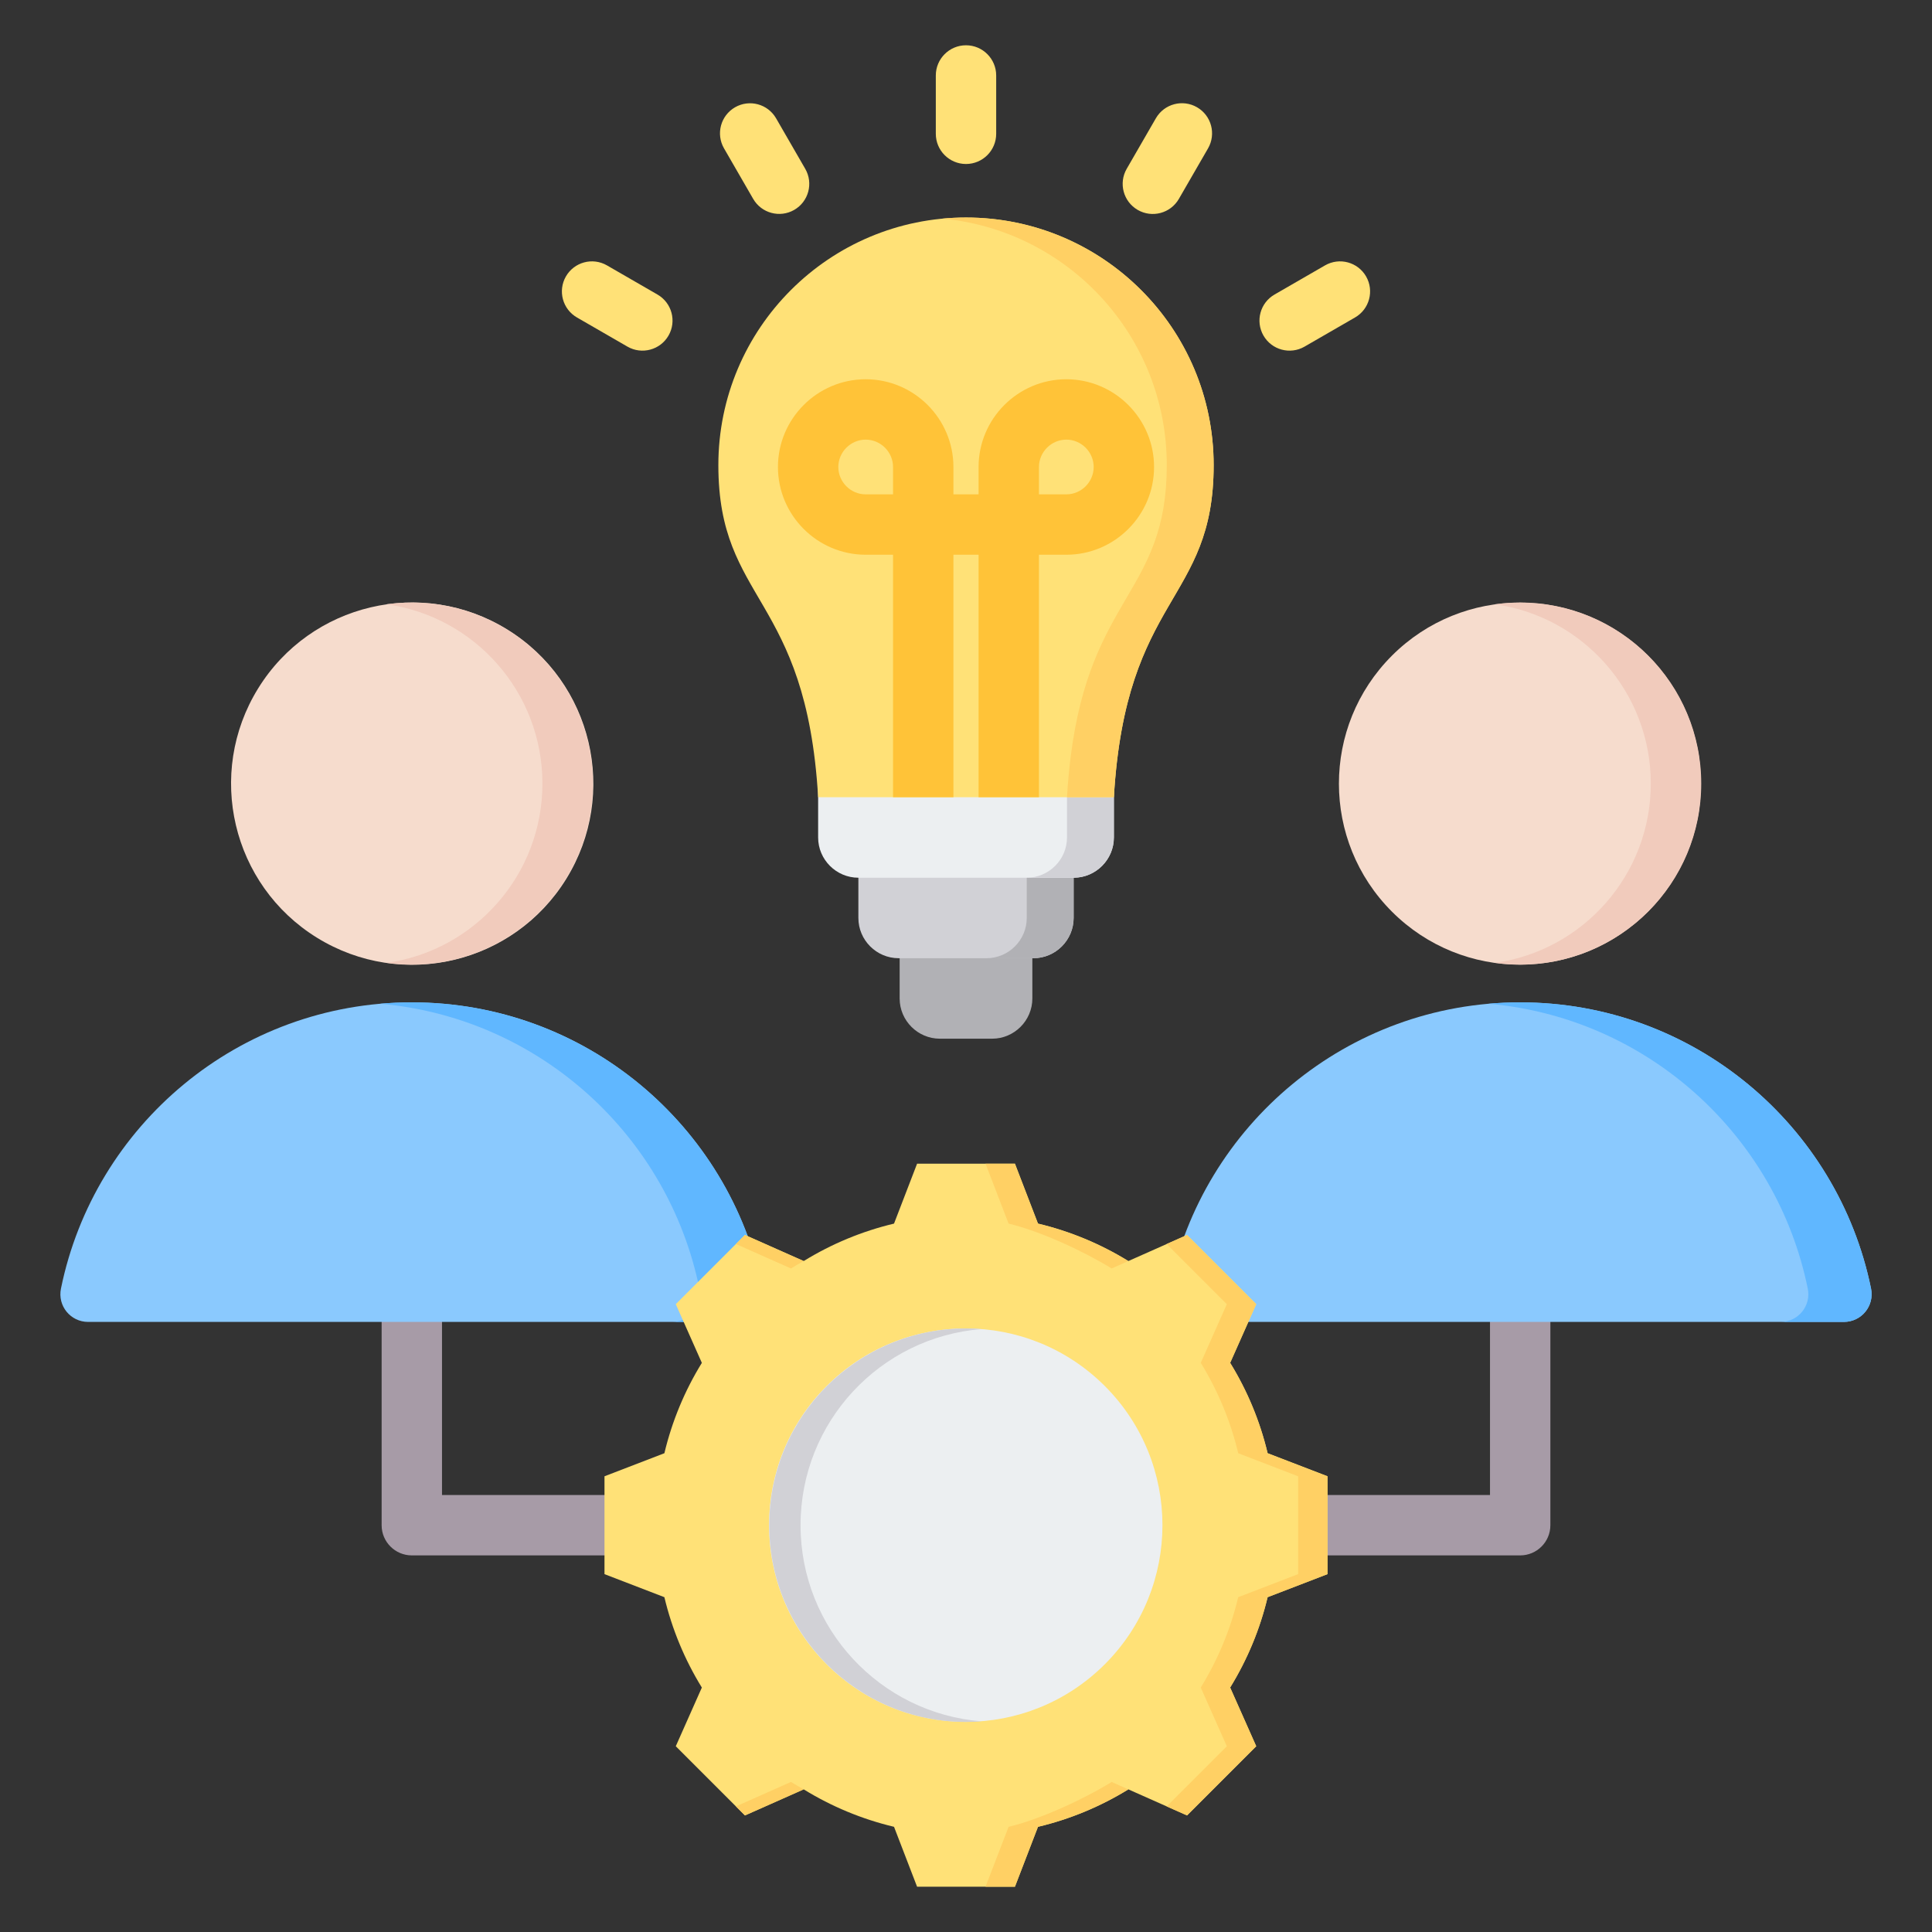 <svg xmlns="http://www.w3.org/2000/svg" id="Layer_1" viewBox="0 0 512 512"><rect x="0" y="0" width="512" height="512" fill="#333333" stroke="none"/><g clip-rule="evenodd" fill-rule="evenodd"><g><path d="m238.415 246.714h35.17v17.887c0 5.866-4.799 10.664-10.665 10.664h-13.84c-5.866 0-10.665-4.798-10.665-10.664z" fill="#b1b1b5"></path><path d="m227.478 220.959h57.045v22.311c0 5.867-4.798 10.665-10.664 10.665h-35.715c-5.867 0-10.665-4.798-10.665-10.665v-22.311z" fill="#d1d1d6"></path><path d="m272.1 217.721v25.549c0 5.834-4.766 10.665-10.664 10.665h12.423c5.865 0 10.664-4.798 10.664-10.665v-25.555c-4.058.134-8.34.006-12.423.006z" fill="#b1b1b5"></path><path d="m216.813 200.622h78.375v21.318c0 5.866-4.799 10.665-10.664 10.665h-57.046c-5.865 0-10.665-4.799-10.665-10.665z" fill="#eceff1"></path><path d="m282.765 211.274v9.684.981c0 5.866-4.799 10.665-10.664 10.665h12.423c.119 0 .237-.002.355-.006 5.703-.189 10.309-4.912 10.309-10.659v-10.666h-12.423z" fill="#d1d1d6"></path><path d="m256 57.646c36.247 0 65.63 29.384 65.63 65.63 0 36.45-23.284 34.271-26.442 87.999h-78.375c-3.158-53.727-26.442-51.549-26.442-87.999-.001-36.247 29.383-65.63 65.629-65.63z" fill="#ffe177"></path><path d="m249.789 57.936c33.333 3.129 59.419 31.188 59.419 65.34 0 33.857-20.09 34.386-25.478 77.347-.413 3.29-.74 6.829-.964 10.652h12.423c3.158-53.727 26.442-51.549 26.442-87.999 0-36.246-29.383-65.63-65.63-65.63-2.096 0-4.168.098-6.212.29z" fill="#ffd064"></path><path d="m236.667 211.275v-64.266h-7.252c-6.403 0-12.217-2.614-16.427-6.824s-6.824-10.025-6.824-16.427 2.613-12.217 6.824-16.428c4.21-4.21 10.025-6.824 16.427-6.824s12.217 2.614 16.428 6.824c4.21 4.21 6.824 10.025 6.824 16.428v7.251h6.667v-7.251c0-6.403 2.614-12.217 6.824-16.427s10.025-6.824 16.428-6.824c6.402 0 12.217 2.614 16.428 6.824 4.21 4.21 6.824 10.025 6.824 16.428 0 6.402-2.614 12.217-6.824 16.427s-10.025 6.824-16.428 6.824h-7.252v64.266h-16v-64.266h-6.667v64.266h-16zm0-80.266v-7.251c0-1.986-.819-3.797-2.137-5.115s-3.13-2.136-5.115-2.136c-1.986 0-3.797.818-5.115 2.136s-2.136 3.129-2.136 5.115.818 3.797 2.136 5.115 3.13 2.136 5.115 2.136zm38.667 0h7.252c1.986 0 3.797-.819 5.115-2.136 1.318-1.318 2.136-3.129 2.136-5.115s-.819-3.797-2.136-5.115c-1.318-1.318-3.129-2.136-5.115-2.136s-3.797.819-5.115 2.136c-1.318 1.318-2.137 3.13-2.137 5.115z" fill="#ffc338"></path><path d="m264 35.459c0 4.418-3.582 8-8 8s-8-3.582-8-8v-15.459c0-4.418 3.582-8 8-8s8 3.582 8 8zm81.706 56.407c-3.814 2.192-8.683.876-10.875-2.938s-.876-8.683 2.938-10.875l13.388-7.729c3.814-2.192 8.683-.877 10.875 2.938 2.192 3.814.876 8.683-2.938 10.875zm-33.299-39.143c-2.209 3.814-7.092 5.115-10.906 2.906s-5.115-7.092-2.906-10.906l7.73-13.388c2.209-3.814 7.092-5.115 10.906-2.906s5.115 7.092 2.906 10.906zm-138.175 25.33c3.814 2.192 5.129 7.061 2.938 10.875-2.192 3.814-7.061 5.129-10.875 2.938l-13.388-7.729c-3.814-2.192-5.129-7.061-2.938-10.875 2.192-3.814 7.061-5.129 10.875-2.938zm39.174-33.299c2.192 3.814.876 8.683-2.938 10.875s-8.683.876-10.875-2.938l-7.729-13.388c-2.192-3.814-.877-8.683 2.938-10.875 3.814-2.192 8.683-.876 10.875 2.938z" fill="#ffe177"></path></g><path d="m394.864 349.16c0-4.418 3.582-8 8-8s8 3.582 8 8v55.036c0 4.418-3.582 8-8 8h-51.061c-4.418 0-8-3.582-8-8s3.582-8 8-8h43.061zm-293.728 0c0-4.418 3.582-8 8-8s8 3.582 8 8v47.036h43.061c4.418 0 8 3.582 8 8s-3.582 8-8 8h-51.06c-4.418 0-8-3.582-8-8v-55.036z" fill="#a79ba7"></path><g><path d="m23.37 350.323 171.532-.001c4.684 0 8.151-4.244 7.216-8.834-8.819-43.283-47.095-75.853-92.981-75.853-45.887 0-84.163 32.57-92.982 75.853-.936 4.59 2.532 8.835 7.215 8.835z" fill="#8ac9fe"></path><path d="m178.131 350.322h16.771c4.684 0 8.151-4.244 7.216-8.834-8.819-43.283-47.095-75.853-92.981-75.853-2.826 0-5.623.125-8.385.367 42.103 3.687 76.32 34.869 84.596 75.486.934 4.59-2.534 8.834-7.217 8.834z" fill="#60b7ff"></path><ellipse cx="109.136" cy="207.655" fill="#f6dccd" rx="47.979" ry="47.979" transform="matrix(.526 -.851 .851 .526 -124.882 191.321)"></ellipse><path d="m109.136 159.676c26.498 0 47.98 21.481 47.98 47.979s-21.481 47.979-47.98 47.979c-2.269 0-4.5-.162-6.684-.466 23.333-3.253 41.295-23.284 41.295-47.514 0-24.229-17.962-44.26-41.295-47.514 2.184-.302 4.415-.464 6.684-.464z" fill="#f1cbbc"></path></g><g><path d="m317.098 350.323 171.532-.001c4.684 0 8.151-4.244 7.216-8.834-8.819-43.283-47.095-75.853-92.981-75.853-45.887 0-84.163 32.57-92.982 75.853-.936 4.59 2.532 8.835 7.215 8.835z" fill="#8ac9fe"></path><path d="m471.859 350.322h16.771c4.684 0 8.151-4.244 7.216-8.834-8.819-43.283-47.095-75.853-92.981-75.853-2.826 0-5.623.125-8.386.367 42.103 3.687 76.32 34.869 84.596 75.486.935 4.59-2.532 8.834-7.216 8.834z" fill="#60b7ff"></path><ellipse cx="402.865" cy="207.655" fill="#f6dccd" rx="47.979" ry="47.979" transform="matrix(.707 -.707 .707 .707 -28.838 345.689)"></ellipse><path d="m402.865 159.676c26.498 0 47.979 21.481 47.979 47.979s-21.481 47.979-47.979 47.979c-2.269 0-4.5-.162-6.684-.466 23.333-3.253 41.295-23.284 41.295-47.514 0-24.229-17.962-44.26-41.295-47.514 2.184-.302 4.415-.464 6.684-.464z" fill="#f1cbbc"></path></g><g><path d="m275.076 324.267c8.459 2.013 16.538 5.367 23.942 9.925l15.558-6.91 18.336 18.336-6.908 15.553c4.561 7.405 7.914 15.487 9.927 23.949l15.873 6.109v25.931l-15.876 6.111c-2.013 8.459-5.367 16.538-9.926 23.942l6.91 15.558-18.336 18.336-15.553-6.908c-7.405 4.561-15.487 7.914-23.949 9.927l-6.108 15.874h-25.931l-6.111-15.876c-8.459-2.013-16.538-5.367-23.942-9.926l-15.558 6.91-18.336-18.336 6.908-15.553c-4.561-7.405-7.914-15.488-9.928-23.948l-15.873-6.109v-25.932l15.875-6.111c2.013-8.46 5.367-16.54 9.927-23.944l-6.909-15.556 18.336-18.337 15.558 6.91c7.404-4.559 15.483-7.913 23.942-9.925l6.112-15.877h25.931z" fill="#ffe177"></path><path d="m212.982 474.199-15.558 6.91-2.395-2.396 14.586-6.478c1.107.682 2.23 1.336 3.367 1.964zm62.094-149.932c8.459 2.013 16.538 5.367 23.942 9.925l-4.422 1.964c-7.404-4.559-18.85-9.877-27.309-11.89l-6.111-15.877h7.789zm23.948 149.934c-7.405 4.561-15.487 7.914-23.949 9.927l-6.109 15.872h-7.789l6.109-15.872c8.461-2.013 19.91-7.331 27.315-11.892zm-103.996-144.523 2.396-2.396 15.558 6.91c-1.137.628-2.259 1.282-3.367 1.964zm114.154 0 5.394-2.396 18.336 18.336-6.908 15.553c4.561 7.405 7.914 15.487 9.927 23.949l15.873 6.109v25.931l-15.876 6.111c-2.013 8.459-5.367 16.538-9.926 23.942l6.91 15.558-18.336 18.336-5.394-2.396 15.941-15.941-6.91-15.558c4.559-7.404 7.913-15.482 9.926-23.942l15.876-6.111v-25.929l-15.873-6.109c-2.013-8.461-5.367-16.543-9.927-23.949l6.908-15.553z" fill="#ffd064"></path><ellipse cx="256" cy="404.196" fill="#eceff1" rx="52.14" ry="52.14" transform="matrix(.707 -.707 .707 .707 -210.829 299.405)"></ellipse><path d="m256 352.056c-28.798 0-52.139 23.341-52.139 52.14 0 28.798 23.341 52.139 52.139 52.139 1.396 0 2.779-.056 4.147-.164-26.858-2.113-47.992-24.574-47.992-51.975 0-27.403 21.134-49.863 47.992-51.976-1.368-.108-2.751-.164-4.147-.164z" fill="#d1d1d6"></path></g></g></svg>